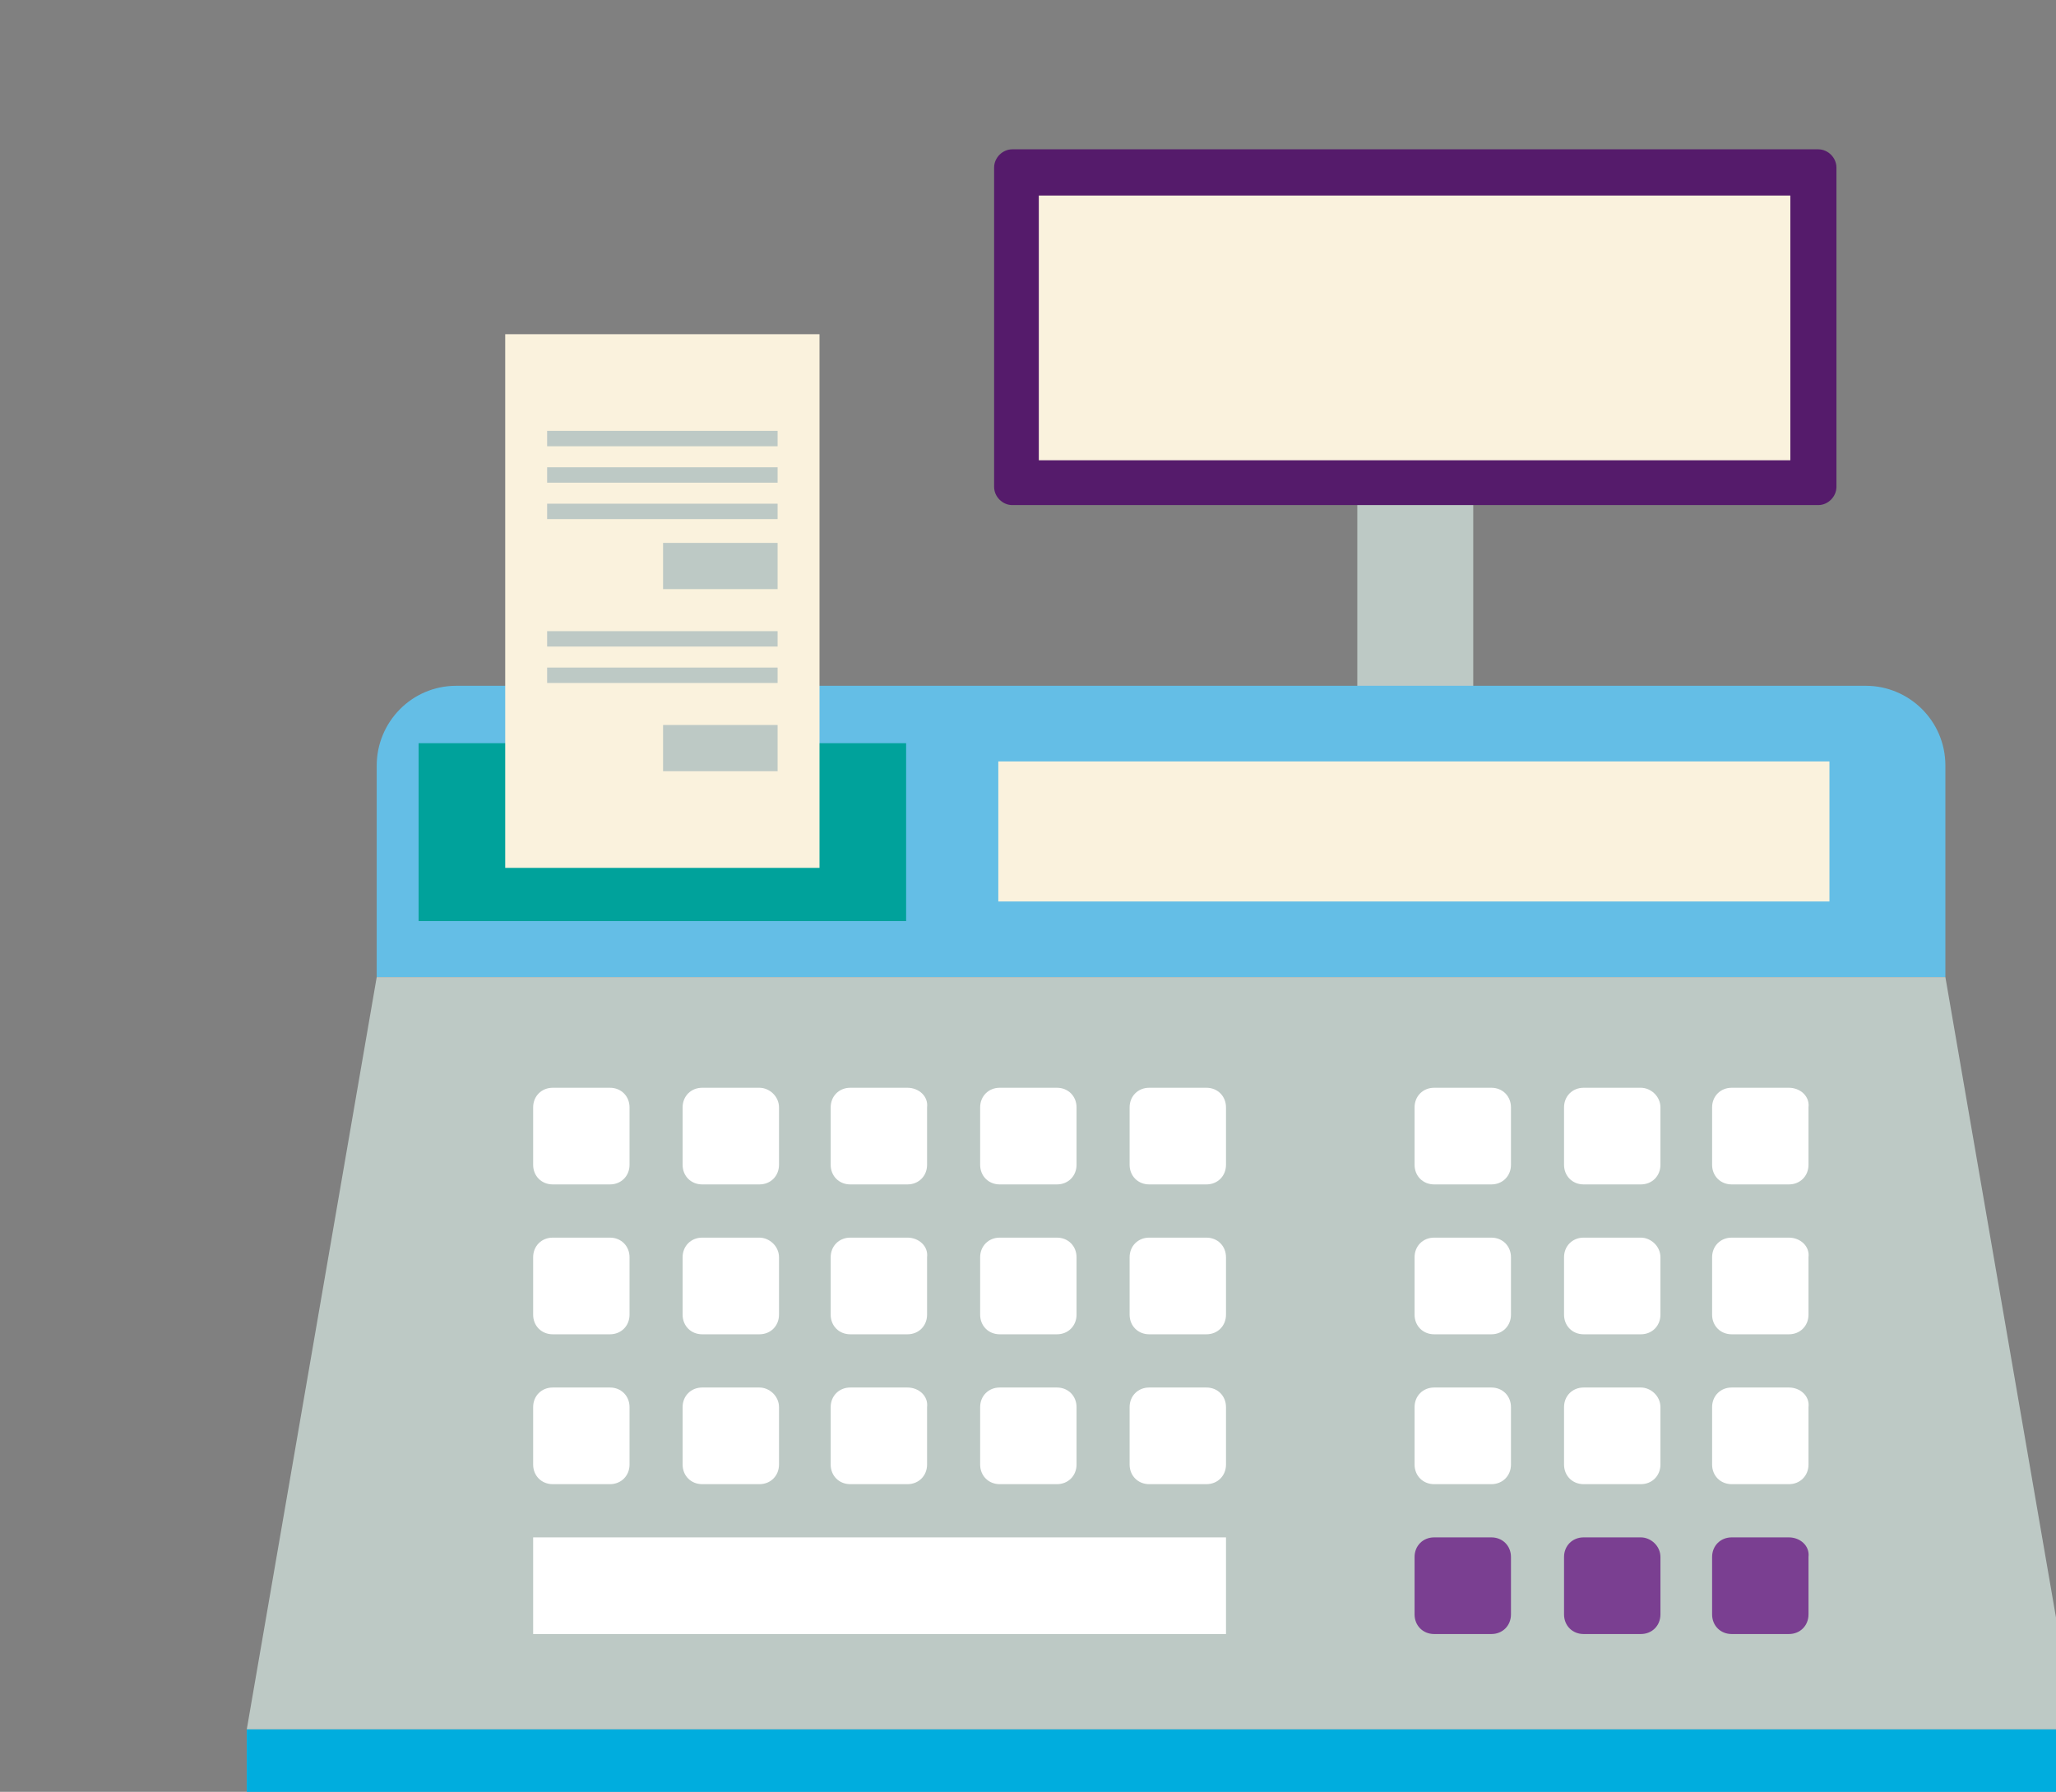 <svg viewBox="0 0 179 156" version="1.1" xmlns="http://www.w3.org/2000/svg" xmlns:xlink="http://www.w3.org/1999/xlink" xmlns:sketch="http://www.bohemiancoding.com/sketch/ns">
    <rect x="0" y="0" width="179" height="156" fill="#808080" stroke="none"/>
    <!-- Generator: Sketch 3.5.2 (25235) - http://www.bohemiancoding.com/sketch -->
    <title>expenses-alt</title>
    <desc>Created with Sketch.</desc>
    <defs></defs>
    <g id="Page-1" stroke="none" stroke-width="1" fill="none" fill-rule="evenodd" sketch:type="MSPage">
        <g id="expenses-alt" sketch:type="MSArtboardGroup">
            <g id="display" sketch:type="MSLayerGroup" transform="translate(86.382, 13)">
                <rect id="Rectangle-path" fill="#BDC9C5" sketch:type="MSShapeGroup" x="31.788" y="29.755" width="10.094" height="18.658"></rect>
                <g id="Group" transform="translate(0.137, 0)" sketch:type="MSShapeGroup">
                    <path d="M71.784,0 L1.612,0 C0.761,0 0.031,0.732 0.031,1.585 L0.031,29.389 C0.031,30.243 0.761,30.974 1.612,30.974 L71.784,30.974 C72.635,30.974 73.365,30.243 73.365,29.389 L73.365,1.585 C73.365,0.732 72.635,0 71.784,0 L71.784,0 L71.784,0 L71.784,0 Z" id="Shape" fill="#551B6B"></path>
                    <path d="M69.352,4.024 L69.352,27.072 L3.923,27.072 L3.923,4.024 L69.352,4.024 L69.352,4.024 L69.352,4.024 Z" id="screen" fill="#FAF2DD"></path>
                </g>
            </g>
            <g id="body" sketch:type="MSLayerGroup" transform="translate(21, 59.246)">
                <path d="M152.87,139.844 L7.419,139.844 C3.648,139.844 0.486,136.796 0.486,132.893 L0.486,91.31 L159.802,91.31 L159.802,132.893 C159.68,136.796 156.64,139.844 152.87,139.844 L152.87,139.844 L152.87,139.844 Z" id="Shape" fill="#64BEE6" sketch:type="MSShapeGroup"></path>
                <rect id="Rectangle-path" fill="#00ADDE" sketch:type="MSShapeGroup" x="0.486" y="91.31" width="159.315" height="24.633"></rect>
                <path d="M148.37,25.825 L11.797,25.825 L11.797,7.411 C11.797,3.63 14.837,0.46 18.729,0.46 L141.438,0.46 C145.208,0.46 148.37,3.508 148.37,7.411 L148.37,25.825 L148.37,25.825 L148.37,25.825 Z" id="Shape" fill="#64BEE6" sketch:type="MSShapeGroup"></path>
                <path d="M148.37,25.825 L11.797,25.825 L0.486,91.31 L159.68,91.31 L148.37,25.825 L148.37,25.825 Z" id="Shape" fill="#BDC9C5" sketch:type="MSShapeGroup"></path>
                <rect id="display-small" fill="#FAF2DD" sketch:type="MSShapeGroup" x="65.915" y="7.045" width="72.361" height="12.195"></rect>
                <rect id="printer" fill="#00A29B" sketch:type="MSShapeGroup" x="15.445" y="5.459" width="42.444" height="15.487"></rect>
            </g>
            <path d="M46.417,133.849 L106.738,133.849 L106.738,142.263 L46.417,142.263 L46.417,133.849 L46.417,133.849 Z M53.106,94.704 L48.12,94.704 C47.147,94.704 46.417,95.436 46.417,96.411 L46.417,101.411 C46.417,102.387 47.147,103.118 48.12,103.118 L53.106,103.118 C54.079,103.118 54.809,102.387 54.809,101.411 L54.809,96.411 C54.809,95.436 54.079,94.704 53.106,94.704 L53.106,94.704 Z M66.119,94.704 L61.133,94.704 C60.16,94.704 59.43,95.436 59.43,96.411 L59.43,101.411 C59.43,102.387 60.16,103.118 61.133,103.118 L66.119,103.118 C67.092,103.118 67.822,102.387 67.822,101.411 L67.822,96.411 C67.822,95.436 66.97,94.704 66.119,94.704 L66.119,94.704 Z M79.01,94.704 L74.024,94.704 C73.051,94.704 72.321,95.436 72.321,96.411 L72.321,101.411 C72.321,102.387 73.051,103.118 74.024,103.118 L79.01,103.118 C79.983,103.118 80.713,102.387 80.713,101.411 L80.713,96.411 C80.834,95.436 79.983,94.704 79.01,94.704 L79.01,94.704 Z M92.023,94.704 L87.037,94.704 C86.064,94.704 85.334,95.436 85.334,96.411 L85.334,101.411 C85.334,102.387 86.064,103.118 87.037,103.118 L92.023,103.118 C92.996,103.118 93.726,102.387 93.726,101.411 L93.726,96.411 C93.726,95.436 92.996,94.704 92.023,94.704 L92.023,94.704 Z M105.036,94.704 L100.05,94.704 C99.077,94.704 98.347,95.436 98.347,96.411 L98.347,101.411 C98.347,102.387 99.077,103.118 100.05,103.118 L105.036,103.118 C106.009,103.118 106.738,102.387 106.738,101.411 L106.738,96.411 C106.738,95.436 106.009,94.704 105.036,94.704 L105.036,94.704 Z M53.106,107.752 L48.12,107.752 C47.147,107.752 46.417,108.484 46.417,109.46 L46.417,114.459 C46.417,115.435 47.147,116.167 48.12,116.167 L53.106,116.167 C54.079,116.167 54.809,115.435 54.809,114.459 L54.809,109.46 C54.809,108.484 54.079,107.752 53.106,107.752 L53.106,107.752 Z M66.119,107.752 L61.133,107.752 C60.16,107.752 59.43,108.484 59.43,109.46 L59.43,114.459 C59.43,115.435 60.16,116.167 61.133,116.167 L66.119,116.167 C67.092,116.167 67.822,115.435 67.822,114.459 L67.822,109.46 C67.822,108.484 66.97,107.752 66.119,107.752 L66.119,107.752 Z M79.01,107.752 L74.024,107.752 C73.051,107.752 72.321,108.484 72.321,109.46 L72.321,114.459 C72.321,115.435 73.051,116.167 74.024,116.167 L79.01,116.167 C79.983,116.167 80.713,115.435 80.713,114.459 L80.713,109.46 C80.834,108.484 79.983,107.752 79.01,107.752 L79.01,107.752 Z M92.023,107.752 L87.037,107.752 C86.064,107.752 85.334,108.484 85.334,109.46 L85.334,114.459 C85.334,115.435 86.064,116.167 87.037,116.167 L92.023,116.167 C92.996,116.167 93.726,115.435 93.726,114.459 L93.726,109.46 C93.726,108.484 92.996,107.752 92.023,107.752 L92.023,107.752 Z M105.036,107.752 L100.05,107.752 C99.077,107.752 98.347,108.484 98.347,109.46 L98.347,114.459 C98.347,115.435 99.077,116.167 100.05,116.167 L105.036,116.167 C106.009,116.167 106.738,115.435 106.738,114.459 L106.738,109.46 C106.738,108.484 106.009,107.752 105.036,107.752 L105.036,107.752 Z M53.106,120.801 L48.12,120.801 C47.147,120.801 46.417,121.532 46.417,122.508 L46.417,127.508 C46.417,128.483 47.147,129.215 48.12,129.215 L53.106,129.215 C54.079,129.215 54.809,128.483 54.809,127.508 L54.809,122.508 C54.809,121.532 54.079,120.801 53.106,120.801 L53.106,120.801 Z M66.119,120.801 L61.133,120.801 C60.16,120.801 59.43,121.532 59.43,122.508 L59.43,127.508 C59.43,128.483 60.16,129.215 61.133,129.215 L66.119,129.215 C67.092,129.215 67.822,128.483 67.822,127.508 L67.822,122.508 C67.822,121.532 66.97,120.801 66.119,120.801 L66.119,120.801 Z M79.01,120.801 L74.024,120.801 C73.051,120.801 72.321,121.532 72.321,122.508 L72.321,127.508 C72.321,128.483 73.051,129.215 74.024,129.215 L79.01,129.215 C79.983,129.215 80.713,128.483 80.713,127.508 L80.713,122.508 C80.834,121.532 79.983,120.801 79.01,120.801 L79.01,120.801 Z M92.023,120.801 L87.037,120.801 C86.064,120.801 85.334,121.532 85.334,122.508 L85.334,127.508 C85.334,128.483 86.064,129.215 87.037,129.215 L92.023,129.215 C92.996,129.215 93.726,128.483 93.726,127.508 L93.726,122.508 C93.726,121.532 92.996,120.801 92.023,120.801 L92.023,120.801 Z M105.036,120.801 L100.05,120.801 C99.077,120.801 98.347,121.532 98.347,122.508 L98.347,127.508 C98.347,128.483 99.077,129.215 100.05,129.215 L105.036,129.215 C106.009,129.215 106.738,128.483 106.738,127.508 L106.738,122.508 C106.738,121.532 106.009,120.801 105.036,120.801 L105.036,120.801 Z M155.749,120.801 L150.763,120.801 C149.79,120.801 149.06,121.532 149.06,122.508 L149.06,127.508 C149.06,128.483 149.79,129.215 150.763,129.215 L155.749,129.215 C156.722,129.215 157.452,128.483 157.452,127.508 L157.452,122.508 C157.573,121.532 156.722,120.801 155.749,120.801 L155.749,120.801 Z M142.858,120.801 L137.872,120.801 C136.899,120.801 136.169,121.532 136.169,122.508 L136.169,127.508 C136.169,128.483 136.899,129.215 137.872,129.215 L142.858,129.215 C143.831,129.215 144.561,128.483 144.561,127.508 L144.561,122.508 C144.561,121.532 143.709,120.801 142.858,120.801 L142.858,120.801 Z M129.845,120.801 L124.859,120.801 C123.886,120.801 123.156,121.532 123.156,122.508 L123.156,127.508 C123.156,128.483 123.886,129.215 124.859,129.215 L129.845,129.215 C130.818,129.215 131.548,128.483 131.548,127.508 L131.548,122.508 C131.548,121.532 130.818,120.801 129.845,120.801 L129.845,120.801 Z M155.749,107.752 L150.763,107.752 C149.79,107.752 149.06,108.484 149.06,109.46 L149.06,114.459 C149.06,115.435 149.79,116.167 150.763,116.167 L155.749,116.167 C156.722,116.167 157.452,115.435 157.452,114.459 L157.452,109.46 C157.573,108.484 156.722,107.752 155.749,107.752 L155.749,107.752 Z M142.858,107.752 L137.872,107.752 C136.899,107.752 136.169,108.484 136.169,109.46 L136.169,114.459 C136.169,115.435 136.899,116.167 137.872,116.167 L142.858,116.167 C143.831,116.167 144.561,115.435 144.561,114.459 L144.561,109.46 C144.561,108.484 143.709,107.752 142.858,107.752 L142.858,107.752 Z M129.845,107.752 L124.859,107.752 C123.886,107.752 123.156,108.484 123.156,109.46 L123.156,114.459 C123.156,115.435 123.886,116.167 124.859,116.167 L129.845,116.167 C130.818,116.167 131.548,115.435 131.548,114.459 L131.548,109.46 C131.548,108.484 130.818,107.752 129.845,107.752 L129.845,107.752 Z M155.749,94.704 L150.763,94.704 C149.79,94.704 149.06,95.436 149.06,96.411 L149.06,101.411 C149.06,102.387 149.79,103.118 150.763,103.118 L155.749,103.118 C156.722,103.118 157.452,102.387 157.452,101.411 L157.452,96.411 C157.573,95.436 156.722,94.704 155.749,94.704 L155.749,94.704 Z M142.858,94.704 L137.872,94.704 C136.899,94.704 136.169,95.436 136.169,96.411 L136.169,101.411 C136.169,102.387 136.899,103.118 137.872,103.118 L142.858,103.118 C143.831,103.118 144.561,102.387 144.561,101.411 L144.561,96.411 C144.561,95.436 143.709,94.704 142.858,94.704 L142.858,94.704 Z M129.845,94.704 L124.859,94.704 C123.886,94.704 123.156,95.436 123.156,96.411 L123.156,101.411 C123.156,102.387 123.886,103.118 124.859,103.118 L129.845,103.118 C130.818,103.118 131.548,102.387 131.548,101.411 L131.548,96.411 C131.548,95.436 130.818,94.704 129.845,94.704 L129.845,94.704 Z" id="keyboard" fill="#FFFFFF" sketch:type="MSShapeGroup"></path>
            <path d="M129.845,133.849 L124.859,133.849 C123.886,133.849 123.156,134.581 123.156,135.556 L123.156,140.556 C123.156,141.532 123.886,142.263 124.859,142.263 L129.845,142.263 C130.818,142.263 131.548,141.532 131.548,140.556 L131.548,135.556 C131.548,134.581 130.818,133.849 129.845,133.849 L129.845,133.849 Z M142.858,133.849 L137.872,133.849 C136.899,133.849 136.169,134.581 136.169,135.556 L136.169,140.556 C136.169,141.532 136.899,142.263 137.872,142.263 L142.858,142.263 C143.831,142.263 144.561,141.532 144.561,140.556 L144.561,135.556 C144.561,134.581 143.709,133.849 142.858,133.849 L142.858,133.849 Z M155.749,133.849 L150.763,133.849 C149.79,133.849 149.06,134.581 149.06,135.556 L149.06,140.556 C149.06,141.532 149.79,142.263 150.763,142.263 L155.749,142.263 C156.722,142.263 157.452,141.532 157.452,140.556 L157.452,135.556 C157.573,134.581 156.722,133.849 155.749,133.849 L155.749,133.849 Z" id="purple-btns" fill="#7A3F91" sketch:type="MSShapeGroup"></path>
            <g id="receipt-alt" sketch:type="MSLayerGroup" transform="translate(43.857, 28.947)">
                <rect id="Rectangle-path" fill="#FAF2DD" sketch:type="MSShapeGroup" x="0.128" y="0.15" width="27.363" height="46.462"></rect>
                <rect id="Rectangle-path" fill="#BDC9C5" sketch:type="MSShapeGroup" x="3.777" y="8.564" width="20.066" height="1.341"></rect>
                <rect id="Rectangle-path" fill="#BDC9C5" sketch:type="MSShapeGroup" x="3.777" y="11.735" width="20.066" height="1.341"></rect>
                <rect id="Rectangle-path" fill="#BDC9C5" sketch:type="MSShapeGroup" x="3.777" y="14.906" width="20.066" height="1.341"></rect>
                <rect id="Rectangle-path" fill="#BDC9C5" sketch:type="MSShapeGroup" x="3.777" y="26.003" width="20.066" height="1.341"></rect>
                <rect id="Rectangle-path" fill="#BDC9C5" sketch:type="MSShapeGroup" x="3.777" y="29.173" width="20.066" height="1.341"></rect>
                <rect id="Rectangle-path" fill="#BDC9C5" sketch:type="MSShapeGroup" x="13.871" y="34.173" width="9.972" height="4.024"></rect>
                <rect id="Rectangle-path" fill="#BDC9C5" sketch:type="MSShapeGroup" x="13.871" y="18.32" width="9.972" height="4.024"></rect>
            </g>
        </g>
    </g>
</svg>